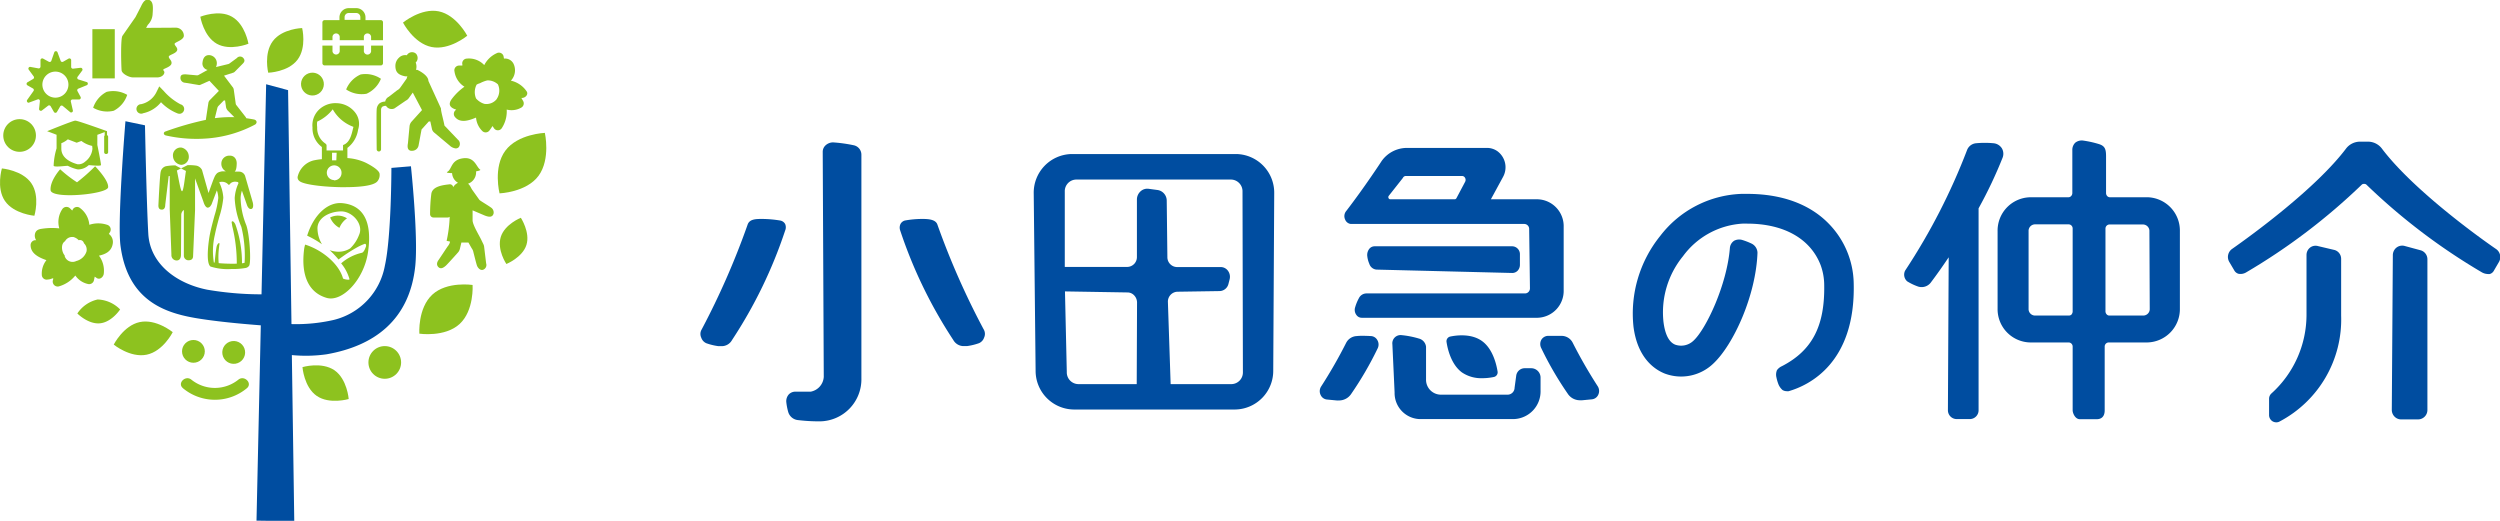 <svg viewBox="0 0 384 80" xmlns="http://www.w3.org/2000/svg"><path d="m80.87 14a3.94 3.94 0 0 0 -2.4-1.61 2.32 2.32 0 0 0 .42-2.57 1.46 1.46 0 0 0 -1.48-.82l-.07-.39a.73.73 0 0 0 -1.06-.43 4 4 0 0 0 -1.9 1.82 3.21 3.21 0 0 0 -2.66-1 .73.73 0 0 0 -.7.91v.16h-.51a.73.73 0 0 0 -.7.91 3.29 3.29 0 0 0 1.53 2.34 8.54 8.54 0 0 0 -1.88 1.8c-.79 1-.21 1.47.62 1.72l-.06.05a.74.74 0 0 0 -.11 1.11c.79.94 2.1.53 3.21.06a3.25 3.25 0 0 0 1 2.1.73.73 0 0 0 1.09-.16c.16-.21.3-.42.44-.64l.2.3a.72.72 0 0 0 1.24 0 4.7 4.7 0 0 0 .74-2.83 3 3 0 0 0 2.27-.32.74.74 0 0 0 .25-1l-.27-.47h.17c.48-.04.97-.57.62-1.04zm-4.56 1.2a2 2 0 0 1 -1.92.75 2.71 2.71 0 0 1 -1.27-.83 2.5 2.5 0 0 1 .09-2.12 2.24 2.24 0 0 1 .52-.22 4.66 4.66 0 0 1 1.12-.43 2.28 2.28 0 0 1 1.63.61 2.28 2.28 0 0 1 -.17 2.22z" fill="#8dc21f"/><path d="m16.72 35.93.19-.3a.76.76 0 0 0 -.45-1.1 4.35 4.35 0 0 0 -2.74 0 3.55 3.55 0 0 0 -1.53-2.65.75.75 0 0 0 -1 .27l-.1.19c-.11-.12-.23-.23-.35-.35a.77.77 0 0 0 -1.18.15 3.53 3.53 0 0 0 -.45 2.94 10.32 10.32 0 0 0 -2.68.06c-.58.07-1 .28-1.08.92a1.3 1.3 0 0 0 .2.83h-.1a.76.76 0 0 0 -.75.75c0 1.29 1.23 1.9 2.43 2.32a3.34 3.34 0 0 0 -.71 2.25.75.75 0 0 0 .94.72c.28 0 .55-.13.81-.2 0 .1 0 .21-.05.32a.77.77 0 0 0 .88.95 5 5 0 0 0 2.57-1.68 3.18 3.18 0 0 0 1.93 1.3.76.76 0 0 0 .92-.52l.13-.61.27.19c.51.38 1.07-.15 1.12-.64a3.85 3.85 0 0 0 -.74-2.77c1-.22 1.89-.65 2.1-1.74a1.54 1.54 0 0 0 -.58-1.6zm-3.43 2.69a2.2 2.2 0 0 1 -1.57 1.47 1.27 1.27 0 0 1 -1.78-.73.5.5 0 0 1 0-.12 1.79 1.79 0 0 1 -.22-.34c-.28-.59-.32-1.49.27-1.85a1.24 1.24 0 0 1 1.15-.65.6.6 0 0 1 .32.07 1.69 1.69 0 0 1 .63.43.62.62 0 0 1 .8.46 1.35 1.35 0 0 1 .4 1.26z" fill="#8dc21f"/><path d="m63.12 25.54-3 .25s0 10.53-1 15a10.52 10.52 0 0 1 -7.9 8.36 25.79 25.79 0 0 1 -6.45.63l-.52-35.93-3.37-.91-.71 32.27a49.38 49.38 0 0 1 -8.32-.71c-4.71-.93-8.8-3.94-9.07-8.58s-.51-16.67-.51-16.67l-3-.63s-1.27 15.27-.76 19.13c1.25 9.4 8.15 10.65 13.34 11.38 2.9.4 6 .67 8.21.84l-.66 30 5.8.08-.37-25.51a22.63 22.63 0 0 0 5.33-.12c7.2-1.26 12.77-5.17 13.63-13.62.46-4.61-.67-15.26-.67-15.26z" fill="#004da0"/><g fill="#8dc21f"><path d="m35.63 2.57c-2-1.16-4.86 0-4.86 0s.49 3 2.53 4.15 4.86 0 4.86 0-.49-2.99-2.53-4.15z"/><path d="m55.39 11.44a4.24 4.24 0 0 0 -2.22 2.3 4.28 4.28 0 0 0 3.13.66 4.25 4.25 0 0 0 2.21-2.3 4.22 4.22 0 0 0 -3.12-.66z"/><path d="m16.38 14.11a4.28 4.28 0 0 0 -2.07 2.44 4.29 4.29 0 0 0 3.16.46 4.23 4.23 0 0 0 2.07-2.44 4.29 4.29 0 0 0 -3.16-.46z"/><path d="m46.41 4.31s-3.06.08-4.5 2-.71 4.86-.71 4.86 3.06-.09 4.5-2 .71-4.86.71-4.86z"/><path d="m18.45 47.53a5.08 5.08 0 0 0 -3.45-1.53 5.07 5.07 0 0 0 -3.12 2.15s1.66 1.69 3.48 1.51 3.09-2.13 3.09-2.13z"/><path d="m21.47 49.47c-2.5.52-4 3.46-4 3.46s2.53 2.07 5.06 1.55 4-3.46 4-3.46-2.53-2.08-5.06-1.55z"/><path d="m67.39 1.74c-2.72-.55-5.49 1.73-5.49 1.73s1.65 3.19 4.38 3.75 5.49-1.73 5.49-1.73-1.65-3.19-4.38-3.75z"/><path d="m4.81 28.14c-1.38-2-4.52-2.27-4.52-2.27s-.9 3 .47 5 4.52 2.27 4.52 2.27.91-2.99-.47-5z"/><circle cx="3.01" cy="20.81" r="2.51"/><path d="m76.92 36.39c-.61 2 .86 4.16.86 4.16s2.47-1 3.08-2.93-.86-4.17-.86-4.17-2.46.98-3.08 2.94z"/><path d="m66.41 45.25c-2.26 2.08-2 6-2 6s3.92.59 6.18-1.48 2-6 2-6-3.92-.6-6.18 1.48z"/><path d="m51.37 56.87c-2-1.35-4.91-.48-4.91-.48s.23 3.07 2.19 4.42 4.91.48 4.91.48-.23-3.06-2.19-4.42z"/><path d="m83.69 20.41s-4.14.15-6.06 2.72-.9 6.57-.9 6.57 4.13-.15 6-2.71.96-6.58.96-6.58z"/><circle cx="59.1" cy="55.67" r="2.51"/><path d="m28.1 59.63a7.68 7.68 0 0 0 9.82 0c.91-.76-.4-2.06-1.31-1.31a5.77 5.77 0 0 1 -7.21 0c-.91-.75-2.22.55-1.3 1.3z"/><circle cx="29.71" cy="53.97" r="1.75"/><circle cx="35.8" cy="53.97" r="1.75" transform="matrix(.99 -.16 .16 .99 -8.18 6.43)"/><circle cx="47.85" cy="12.87" r="1.75" transform="matrix(.99 -.16 .16 .99 -1.44 7.83)"/><path d="m9.24 26a19 19 0 0 0 2.59 2 28 28 0 0 0 2.78-2.46s2.1 2.14 2 3.22-8.73 1.89-8.84.44 1.47-3.2 1.47-3.2z"/><path d="m16.44 20.76v-.61s-4.51-1.63-4.88-1.62-4.32 1.62-4.32 1.62l1.45.55v2.09a10.21 10.21 0 0 0 -.45 2.68c.16.24 1.7 0 2.18 0a6.18 6.18 0 0 0 1.3.5 1.12 1.12 0 0 0 .36.05 2.43 2.43 0 0 0 1.44-.56l.12-.1c.67.06 1.83.16 1.87 0s-.56-3.1-.56-3.1v-1.55l1.13-.43v.52a.25.25 0 0 0 -.08.2v2.38a.27.27 0 0 0 .26.27h.09a.27.27 0 0 0 .26-.27v-2.38a.26.26 0 0 0 -.17-.24zm-2.24 2.08a2.77 2.77 0 0 1 -1.14 2 1.49 1.49 0 0 1 -1.15.39c-1.14-.31-2.49-1-2.49-2.4v-.83a3.56 3.56 0 0 0 1-.6l1.36.52.72-.27a4.16 4.16 0 0 0 1.66.76z"/><path d="m39 18.35c-.33-.06-.72-.13-1.17-.19a1 1 0 0 0 -.11-.2l-1.45-1.86a.44.44 0 0 1 -.06-.16l-.3-2.15a.82.82 0 0 0 -.21-.46l-1.29-1.71 1.43-.46a.57.57 0 0 0 .21-.13l1.19-1.2c.33-.31.42-.57.14-.91a.65.65 0 0 0 -1 0l-1.13.83a.56.56 0 0 1 -.19.09l-1.89.46a1.22 1.22 0 0 0 .13-.47 1.24 1.24 0 0 0 -1.11-1.36c-.66-.05-1 .4-1.08 1.1a1 1 0 0 0 .78 1.17l-1.37.76a.48.48 0 0 1 -.31.07l-1.67-.15c-.4 0-.78 0-.82.47a.74.74 0 0 0 .71.82l2 .33a.5.5 0 0 0 .32 0l1.42-.63 1.45 1.55-1.38 1.4a.84.84 0 0 0 -.24.5s-.37 2.45-.38 2.55a47.2 47.2 0 0 0 -6.22 1.79c-.35.13-.3.52.09.61a21.32 21.32 0 0 0 6.64.43 18.62 18.62 0 0 0 7.07-2.12c.34-.25.27-.67-.2-.77zm-5.92-.21h-.08l.39-1.57a.69.69 0 0 1 .17-.3l.82-.84h.19l.13.89a1.09 1.09 0 0 0 .3.68l1 1a18.44 18.44 0 0 0 -2.91.14z"/><path d="m27.52 17.46h-.14a7.09 7.09 0 0 1 -2.65-1.76 4.77 4.77 0 0 1 -2.73 1.69.73.73 0 1 1 -.32-1.39 3.42 3.42 0 0 0 2.32-1.79l.46-.94.73.75a9.05 9.05 0 0 0 2.53 2 .74.74 0 0 1 -.15 1.46z"/><path d="m27.84 25.32a1.22 1.22 0 0 0 1.16-1.32 1.43 1.43 0 0 0 -1.16-1.34 1.2 1.2 0 0 0 -1.27 1.34 1.41 1.41 0 0 0 1.27 1.32z"/><path d="m38.8 31-1.16-4a1 1 0 0 0 -.78-.63 5.41 5.41 0 0 0 -.81 0c.19-.18.29-.53.31-1.23s-.39-1.26-1.09-1.23a1.21 1.21 0 0 0 -1.27 1.16 1.3 1.3 0 0 0 .7 1.25h-.6c-.63.12-.77.25-1 .58s-.66 1.64-1.07 2.75l-1-3.54a1.27 1.27 0 0 0 -.88-.67 7.33 7.33 0 0 0 -1.34-.07s0 0 0 0l-1 .5.75.39c-.19 1.19-.37 3.1-.6 3.11s-.53-2-.79-3.18l.64-.32-.89-.47a8.18 8.18 0 0 0 -1.43.13 1.11 1.11 0 0 0 -.8.83c-.14.39-.36 5.21-.36 5.21 0 .39.15.63.53.63s.52-.34.52-.72l.53-4.44h.16v5.1l.26 7a.81.81 0 0 0 .8.87c.48 0 .67-.39.67-.89l.04-6.12a.93.93 0 0 1 .4-.75v7a.71.71 0 0 0 .68.73c.48 0 .74-.19.74-.68l.3-7v-4.9l1.29 3.6c.12.41.4 1 .76.88a.63.63 0 0 0 .38-.33.82.82 0 0 0 .16-.31l.76-2a3.91 3.91 0 0 1 .22 1.17 14.25 14.25 0 0 1 -.58 2.7c-.23.86-.5 1.84-.7 2.83-.15.7-.72 4.38.08 5a8.7 8.7 0 0 0 3.21.38 11.24 11.24 0 0 0 2.13-.15.84.84 0 0 0 .61-.37c.31-.64.07-4.71-.45-6.21a11.61 11.61 0 0 1 -.87-4.2 3.75 3.75 0 0 1 .2-1.1l.76 2.16c.11.35.37.75.71.64s.28-.73.17-1.09zm-1.73 3.84a18.54 18.54 0 0 1 .5 5.52 1.55 1.55 0 0 1 -.4.08 17.72 17.72 0 0 0 -1-5.93c-.09-.23-.34-.59-.51-.51s0 .41 0 .68a23.75 23.75 0 0 1 .71 5.82 24.93 24.93 0 0 1 -2.78-.08 11.34 11.34 0 0 1 .07-2.54c0-.19.12-.51 0-.54s-.31.24-.37.47c-.11.4-.26 1.88-.32 2.52h-.12a10.89 10.89 0 0 1 .15-4.25c.2-1 .46-1.94.69-2.79a13.83 13.83 0 0 0 .61-2.91 6.19 6.19 0 0 0 -.59-2.29v-.15h.16a1.35 1.35 0 0 1 1 .22l.3.26.27-.29a1.11 1.11 0 0 1 .83-.21 1 1 0 0 1 .31.07l.05.15a6.4 6.4 0 0 0 -.58 2.28 12.5 12.5 0 0 0 1.02 4.42z"/><path d="m18.81 5.5 2-2.87.84-1.63c.29-.63.67-1.25 1.29-1s.58 1.12.5 2.19a2.51 2.51 0 0 1 -.74 1.63l-.26.46 4.56-.03a1.24 1.24 0 0 1 1.24 1.23c0 .68-1.4 1-1.42 1.25s.41.52.41.87c0 .6-1.24.8-1.3 1.08s.46.59.42 1c0 .58-1.21.85-1.26 1s.16.25.16.4c0 .44-.49.81-1.1.81h-3.72c-.61 0-1.67-.55-1.75-1.06-.07-.83-.17-4.91.13-5.33z"/><path d="m14.19 4.48h3.44v7.56h-3.44z"/><path d="m13.37 12.62-1.37-.43a.28.28 0 0 1 -.1-.37l.74-1a.28.28 0 0 0 -.24-.41l-1.2.14a.27.27 0 0 1 -.27-.27v-1a.27.27 0 0 0 -.39-.28l-.84.48a.27.27 0 0 1 -.37-.1l-.51-1.38a.27.27 0 0 0 -.47 0l-.48 1.38a.28.28 0 0 1 -.38.1l-.87-.48a.27.27 0 0 0 -.4.24v1a.28.28 0 0 1 -.28.27l-1.31-.24a.27.27 0 0 0 -.23.41l.79 1.08a.27.27 0 0 1 -.1.37l-.87.51a.27.27 0 0 0 0 .47l.84.48a.27.27 0 0 1 .1.37l-1 1.41a.28.28 0 0 0 .24.41l1.46-.54a.27.27 0 0 1 .27.27l-.13 1.24a.28.28 0 0 0 .41.24l1-.77a.27.27 0 0 1 .37.1l.5.87a.27.27 0 0 0 .47 0l.49-.84a.27.27 0 0 1 .37-.1l1.2 1a.27.27 0 0 0 .39-.25l-.33-1.45a.27.27 0 0 1 .27-.27h1a.27.27 0 0 0 .23-.41l-.47-.87a.27.27 0 0 1 .1-.37l1.37-.56a.27.27 0 0 0 0-.45zm-4.86 2.38a2 2 0 1 1 2-2 2 2 0 0 1 -2 2z"/><path d="m70.33 21.45-2.06-2.16c-.17-.95-.54-2.12-.54-2.64l-1.93-4.22c0-.94-1.7-1.7-1.7-1.7h-.2a1.87 1.87 0 0 0 .07-.49 1.73 1.73 0 0 0 -.12-.64l.15-.17a1 1 0 0 0 -.08-1.16.91.91 0 0 0 -1.43.22 1.31 1.31 0 0 0 -1.18.35 1.69 1.69 0 0 0 -.58 1.27c0 1 .48 1.4 1.49 1.61a1.47 1.47 0 0 0 .36 0 1.35 1.35 0 0 0 -.11.34l-1 1.41a1.29 1.29 0 0 1 -.47.4l-1.29 1a1 1 0 0 0 -.54.73 1.54 1.54 0 0 0 -.88.28 1.3 1.3 0 0 0 -.43.93c-.06.6 0 5.9 0 6.13a.34.34 0 0 0 .34.33.34.34 0 0 0 .33-.34c0-1.52 0-5.59 0-6.06a.62.62 0 0 1 .19-.47 1 1 0 0 1 .58-.14 1 1 0 0 0 1.29.39l1.74-1.19a1.21 1.21 0 0 0 .47-.4l.6-.84 1.42 2.69-1.6 1.77a1.27 1.27 0 0 0 -.32.77l-.24 2.55c-.1.54-.09 1.06.45 1.16h.18a1 1 0 0 0 1-.8l.46-2.47 1.11-1.23h.24l.25 1.16a1 1 0 0 0 .35.55l2.39 2a1.56 1.56 0 0 0 .72.39.62.62 0 0 0 .65-.15.83.83 0 0 0 -.13-1.16z"/><path d="m75.39 31.86c-.29-.22-1.42-.9-1.54-1a.77.77 0 0 1 -.25-.21l-1.07-1.5c-.16-.22-.33-.71-.64-.93a1.85 1.85 0 0 0 1.24-1.75c0-.05 0-.1 0-.15.48-.09.75-.18.61-.28-.59-.4-.82-2-2.67-1.72s-1.62 1.68-2.37 2.08c-.21.12.14.18.74.19a1.82 1.82 0 0 0 .91 1.49 1.66 1.66 0 0 0 -.74.67.51.51 0 0 0 -.56-.44c-.92.11-2.64.27-2.8 1.48a25.6 25.6 0 0 0 -.19 3.12.52.52 0 0 0 .53.5h2.18a.52.52 0 0 0 .3-.11 20.18 20.18 0 0 1 -.47 3.7l.5.09v.17a2.09 2.09 0 0 1 -.38.64l-1.33 2c-.32.41-.37.86 0 1.17s.8 0 1.1-.27 1.9-2.07 1.9-2.07a1.31 1.31 0 0 0 .26-.56l.22-.92h1.08l.49.87a1.61 1.61 0 0 1 .23.43s.48 1.94.59 2.24.46.77.9.66a.78.78 0 0 0 .51-1l-.31-2.58a1.43 1.43 0 0 0 -.15-.44l-.21-.43c-.28-.66-1.41-2.42-1.41-3.16v-1.53l1.88.8c.63.24 1.15.31 1.34-.29a.91.91 0 0 0 -.42-.96z"/><path d="m57 7.75a.56.56 0 1 1 -1.11 0v-.75h-3.71v.74a.56.56 0 1 1 -1.11 0v-.74h-1.55v2.7a.35.35 0 0 0 .35.35h8.62a.35.35 0 0 0 .34-.35v-2.7h-1.83z"/><path d="m58.49 3.09h-2.35v-.42a1.42 1.42 0 0 0 -1.41-1.42h-1.17a1.43 1.43 0 0 0 -1.42 1.42v.42h-2.27a.35.35 0 0 0 -.35.34v2.74h1.55v-.55a.56.56 0 0 1 1.11 0v.55h3.71v-.55a.56.56 0 0 1 1.11 0v.55h1.83v-2.74a.34.34 0 0 0 -.34-.34zm-5.56-.42a.63.63 0 0 1 .63-.67h1.17a.63.63 0 0 1 .62.63v.42h-2.42z"/><path d="m52.51 31.2c-2.24-.18-4.36 1.88-5.33 5a15 15 0 0 1 2.28 1.32 4.78 4.78 0 0 1 -.69-2.26c-.13-1.78 1.82-2.76 3.6-2.79s3.51 2 2.79 3.59a5.54 5.54 0 0 1 -1.38 2.1 3.38 3.38 0 0 1 -2.28.47 3.73 3.73 0 0 1 -.86-.21c.24.23.48.46.7.7.23.24.45.49.66.74a24.79 24.79 0 0 1 3-1.95 10.2 10.2 0 0 1 1-.45c.21-.07.28.23.2.44s-.3.86-.62.93a7.24 7.24 0 0 0 -3.18 1.62 6.63 6.63 0 0 1 1.28 2.42c.06.22-1 0-1-.12-.61-2.22-3.19-4.36-5.81-5.18a4.1 4.1 0 0 0 -.16.73c-.53 4.25.86 6.71 3.48 7.46 2.38.68 5.73-2.81 6.34-7.05.8-5.52-1.4-7.29-4.02-7.51z"/><path d="m50.71 33.41a2.56 2.56 0 0 1 2.59.13 3.16 3.16 0 0 0 -1.16 1.46 3.18 3.18 0 0 1 -1.43-1.59z"/><path d="m58.3 26.66c-.12-.59-1.47-1.34-2.13-1.67a7.87 7.87 0 0 0 -2.81-.71v-.44-1.12a4.29 4.29 0 0 0 1.64-2.78l.06-.22a2.81 2.81 0 0 0 -.5-2.43 3.71 3.71 0 0 0 -2.83-1.44 3.64 3.64 0 0 0 -2.8 1.06 3.33 3.33 0 0 0 -.93 2.67 3.56 3.56 0 0 0 1.44 3v.42 1.45a9.68 9.68 0 0 0 -1.31.2 3.35 3.35 0 0 0 -2.42 2.54c0 .17 0 .5.49.75 1 .5 3.87.77 6.09.81h.67c1.83 0 4.36-.14 5-.89a1.51 1.51 0 0 0 .34-1.2zm-7 1a1.13 1.13 0 1 1 1.16-1.09 1.13 1.13 0 0 1 -1.18 1.13zm-.3-3.03v-1.17h.71l-.05 1.17zm1.88-2.44-.19.1v.82h-1.27-1.26v-.86l-.16-.19a2.84 2.84 0 0 1 -1.28-2.54 3.34 3.34 0 0 1 0-.84 6.39 6.39 0 0 0 2.39-1.89 6 6 0 0 0 3.17 2.69.13.13 0 0 0 0 .06l-.06.22c-.22.94-.48 2.01-1.32 2.43z"/></g><path d="m222.73 51.7a.74.74 0 0 0 -.54.84c.15 1 .68 3.42 2.36 4.66a5.26 5.26 0 0 0 3.13.89 8.5 8.5 0 0 0 1.8-.19.73.73 0 0 0 .55-.83c-.16-1-.69-3.43-2.36-4.66s-4.01-.91-4.94-.71z" fill="#004da0"/><path d="m131.17 22.32a22.57 22.57 0 0 0 -3.21-.45 1.7 1.7 0 0 0 -1.18.48 1.35 1.35 0 0 0 -.41 1l.16 34.55a2.46 2.46 0 0 1 -2 2.26h-2.37a1.39 1.39 0 0 0 -1 .42 1.58 1.58 0 0 0 -.39 1.12 8.91 8.91 0 0 0 .3 1.58 1.74 1.74 0 0 0 1.54 1.25 27.23 27.23 0 0 0 3.31.19 6.46 6.46 0 0 0 6.39-6.65v-34.3a1.48 1.48 0 0 0 -1.14-1.45z" fill="#004da0"/><path d="m189.91 23.66h-25.31a5.94 5.94 0 0 0 -5.82 6.05l.29 27.19a5.94 5.94 0 0 0 5.82 6h24.86a5.94 5.94 0 0 0 5.82-6l.15-27.19a5.94 5.94 0 0 0 -5.81-6.05zm-15.31 35.34h-9a1.8 1.8 0 0 1 -1.74-1.86l-.28-12.38 9.6.16a1.39 1.39 0 0 1 1 .42 1.6 1.6 0 0 1 .47 1.15zm14.59 0h-9.38l-.42-12.61a1.52 1.52 0 0 1 1.44-1.58l6.51-.1a1.44 1.44 0 0 0 1.35-1.1l.18-.7a1.56 1.56 0 0 0 -.27-1.34 1.38 1.38 0 0 0 -1.1-.55h-6.73a1.51 1.51 0 0 1 -1.46-1.54l-.1-8.64a1.66 1.66 0 0 0 -1.37-1.65l-1.41-.19a1.53 1.53 0 0 0 -1.22.37 1.7 1.7 0 0 0 -.58 1.3v8.77a1.51 1.51 0 0 1 -1.46 1.56h-9.62v-11.57a1.79 1.79 0 0 1 1.72-1.85h23.85a1.8 1.8 0 0 1 1.73 1.86l.06 27.73a1.79 1.79 0 0 1 -1.72 1.83z" fill="#004da0"/><path d="m207.48 34.4h26.64a.76.76 0 0 1 .76.75l.12 9.15a.79.79 0 0 1 -.22.54.74.74 0 0 1 -.54.23h-24.37a1.31 1.31 0 0 0 -1.15.74 6.9 6.9 0 0 0 -.57 1.39 1.3 1.3 0 0 0 .18 1.16 1 1 0 0 0 .85.45h27a4.13 4.13 0 0 0 4-4.25v-9.7a4.13 4.13 0 0 0 -4-4.25h-7.18l1.87-3.44a3.07 3.07 0 0 0 -.86-3.94 2.78 2.78 0 0 0 -1.69-.51h-12.2a4.78 4.78 0 0 0 -3.89 2s-2.5 3.85-5.44 7.68a1.23 1.23 0 0 0 -.17 1.34 1.06 1.06 0 0 0 .86.66zm5.85-4.34 2.1-2.66.09-.14a.5.5 0 0 1 .41-.23h8.63a.53.53 0 0 1 .47.28.64.64 0 0 1 0 .64l-1.32 2.49a.31.31 0 0 1 -.27.17h-9.9a.29.29 0 0 1 -.26-.18.34.34 0 0 1 .05-.37z" fill="#004da0"/><path d="m232.29 41.93a1.15 1.15 0 0 0 .8-.33 1.33 1.33 0 0 0 .37-.91v-1.62a1.21 1.21 0 0 0 -1.17-1.24h-21.14a1.05 1.05 0 0 0 -.8.36 1.52 1.52 0 0 0 -.33 1.2 4.07 4.07 0 0 0 .31 1.14 1.27 1.27 0 0 0 1.09.88z" fill="#004da0"/><path d="m268.37 29.78h-.88a16.46 16.46 0 0 0 -12.49 6.47 19 19 0 0 0 -4.1 13.9c.61 4.86 3.27 6.62 4.81 7.23a7.14 7.14 0 0 0 7.47-1.55c3.08-2.89 6.53-10.43 6.77-17a1.61 1.61 0 0 0 -.9-1.41 10.31 10.31 0 0 0 -1.47-.57 1.66 1.66 0 0 0 -1.2.12 1.46 1.46 0 0 0 -.67 1.12c-.45 5.64-3.63 12.4-5.56 14.21a2.75 2.75 0 0 1 -2.84.64c-.95-.38-1.56-1.56-1.8-3.5a13.63 13.63 0 0 1 3-10.09 12.25 12.25 0 0 1 9.13-5h.71c5.65 0 9.75 2.31 11.31 6.4a9.11 9.11 0 0 1 .54 3.09c.09 6.25-1.85 10-6.49 12.4a1.87 1.87 0 0 0 -.77.62 1.79 1.79 0 0 0 -.08 1.11 6.31 6.31 0 0 0 .33 1.11 2.39 2.39 0 0 0 .61.83 1.32 1.32 0 0 0 .67.18 1.09 1.09 0 0 0 .26 0c3.1-.89 10.29-4.29 10-16.54a13.43 13.43 0 0 0 -3.85-9.21c-2.07-2.13-5.88-4.56-12.51-4.56z" fill="#004da0"/><path d="m329.93 30.3h-5.84a.58.58 0 0 1 -.41-.17.69.69 0 0 1 -.19-.48v-5.63c0-1.1-.16-1.61-1.13-1.9a15.73 15.73 0 0 0 -2.33-.52 1.6 1.6 0 0 0 -1.27.32 1.53 1.53 0 0 0 -.45 1.17v6.56a.66.66 0 0 1 -.2.48.56.56 0 0 1 -.4.17h-5.88a5.12 5.12 0 0 0 -5 5.22v11.87a5.11 5.11 0 0 0 5 5.21h5.93a.63.63 0 0 1 .6.65v9.78c0 .37.35 1.36 1.11 1.36h2.59c.46 0 1.22-.18 1.22-1.36v-9.78a.63.63 0 0 1 .6-.65h5.95a5.12 5.12 0 0 0 5-5.21v-11.87a5.12 5.12 0 0 0 -4.9-5.22zm-11.73 18a.6.6 0 0 1 -.41.17h-5.2a1 1 0 0 1 -1-1.06v-11.89a1 1 0 0 1 1-1.06h5.17a.63.63 0 0 1 .6.65v12.68a.71.71 0 0 1 -.16.49zm12-.89a1 1 0 0 1 -1 1.06h-5.2a.54.54 0 0 1 -.41-.18.69.69 0 0 1 -.19-.48v-12.68a.63.63 0 0 1 .6-.65h5.15a1 1 0 0 1 1 1.06z" fill="#004da0"/><path d="m371.83 38.45-2.44-.66a1.43 1.43 0 0 0 -1.25.21 1.48 1.48 0 0 0 -.6 1.18l-.16 23.82a1.47 1.47 0 0 0 .43 1 1.4 1.4 0 0 0 1 .42h2.61a1.44 1.44 0 0 0 1.43-1.42v-23.16a1.43 1.43 0 0 0 -1.02-1.39z" fill="#004da0"/><path d="m307.48 22.77a1.7 1.7 0 0 0 -1.3-.77 14.44 14.44 0 0 0 -2.63 0 1.64 1.64 0 0 0 -1.39 1 95.42 95.42 0 0 1 -9.53 18.56 1.37 1.37 0 0 0 .31 1.65 8.28 8.28 0 0 0 1.7.81 1.77 1.77 0 0 0 1.9-.58c.93-1.23 1.86-2.55 2.78-3.92l-.12 23.48a1.35 1.35 0 0 0 1.33 1.37h2.05a1.35 1.35 0 0 0 1.33-1.36v-31.01a67.62 67.62 0 0 0 3.69-7.78 1.66 1.66 0 0 0 -.12-1.45z" fill="#004da0"/><path d="m358.59 38.4-2.54-.6a1.38 1.38 0 0 0 -1.21.22 1.44 1.44 0 0 0 -.56 1.14v9.25a16.29 16.29 0 0 1 -5.36 12 1.1 1.1 0 0 0 -.39.85v2.47a1.13 1.13 0 0 0 .56 1 1.14 1.14 0 0 0 .54.14 1 1 0 0 0 .54-.14 17.71 17.71 0 0 0 9.43-16.26v-8.71a1.41 1.41 0 0 0 -1.01-1.36z" fill="#004da0"/><path d="m235.24 56.56h-1.11a1.32 1.32 0 0 0 -1.24 1.15l-.25 1.85a1.08 1.08 0 0 1 -1 1.06h-10.4a2.29 2.29 0 0 1 -2.2-2.36c0-.17 0-4.17 0-5a1.47 1.47 0 0 0 -1.1-1.26 13.88 13.88 0 0 0 -2.63-.52 1.27 1.27 0 0 0 -1.44 1.42l.34 7.38a4 4 0 0 0 3.79 4.09h14.53a4.25 4.25 0 0 0 4.1-4.37v-2a1.44 1.44 0 0 0 -1.39-1.44z" fill="#004da0"/><path d="m210.59 51.62c-.06 0-1.5-.09-2.16 0a1.92 1.92 0 0 0 -1.64 1 73.77 73.77 0 0 1 -3.86 6.74 1.32 1.32 0 0 0 -.07 1.33 1.19 1.19 0 0 0 1 .68l1.45.14a2.11 2.11 0 0 0 .35 0 2.24 2.24 0 0 0 1.88-1 52.58 52.58 0 0 0 4.07-7 1.33 1.33 0 0 0 -.05-1.27 1.19 1.19 0 0 0 -.97-.62z" fill="#004da0"/><path d="m383.35 38.22c-3-2.06-12.91-9.28-17.54-15.46a2.69 2.69 0 0 0 -2-1h-1.41a2.71 2.71 0 0 0 -2 1c-4.64 6.18-14.59 13.4-17.53 15.46a1.51 1.51 0 0 0 -.46 2l.75 1.27a1.09 1.09 0 0 0 .66.56 1.68 1.68 0 0 0 1.22-.23 94.4 94.4 0 0 0 17.73-13.46.45.45 0 0 1 .35-.11.47.47 0 0 1 .36.11 94.28 94.28 0 0 0 17.72 13.46 2 2 0 0 0 .91.27 1.17 1.17 0 0 0 .32 0 1.06 1.06 0 0 0 .65-.55l.77-1.32a1.5 1.5 0 0 0 -.5-2z" fill="#004da0"/><path d="m119.82 33.87a17.56 17.56 0 0 0 -2.71-.24c-1 0-2 0-2.29.91a118.29 118.29 0 0 1 -7.11 16.19 1.34 1.34 0 0 0 0 1.13 1.43 1.43 0 0 0 .78.86 9.09 9.09 0 0 0 1.86.45h.43a1.81 1.81 0 0 0 1.66-.94 71.24 71.24 0 0 0 8.16-16.82 1.29 1.29 0 0 0 0-1 1.08 1.08 0 0 0 -.78-.54z" fill="#004da0"/><path d="m241.54 52.59a1.92 1.92 0 0 0 -1.64-1c-.66 0-2.1 0-2.16 0a1.23 1.23 0 0 0 -1 .62 1.36 1.36 0 0 0 0 1.27 51.51 51.51 0 0 0 4.07 7 2.22 2.22 0 0 0 1.87 1 2.06 2.06 0 0 0 .35 0l1.45-.14a1.2 1.2 0 0 0 1-.68 1.35 1.35 0 0 0 -.07-1.33 73.77 73.77 0 0 1 -3.87-6.74z" fill="#004da0"/><path d="m144 34.54c-.25-.84-1.38-.92-2.46-.91a15.23 15.23 0 0 0 -2.54.24 1.08 1.08 0 0 0 -.68.53 1.29 1.29 0 0 0 -.05 1 71.55 71.55 0 0 0 8.16 16.83 1.82 1.82 0 0 0 1.66.93h.43a9.09 9.09 0 0 0 1.86-.45 1.43 1.43 0 0 0 .78-.86 1.34 1.34 0 0 0 0-1.13 118.29 118.29 0 0 1 -7.16-16.18z" fill="#004da0"/></svg>